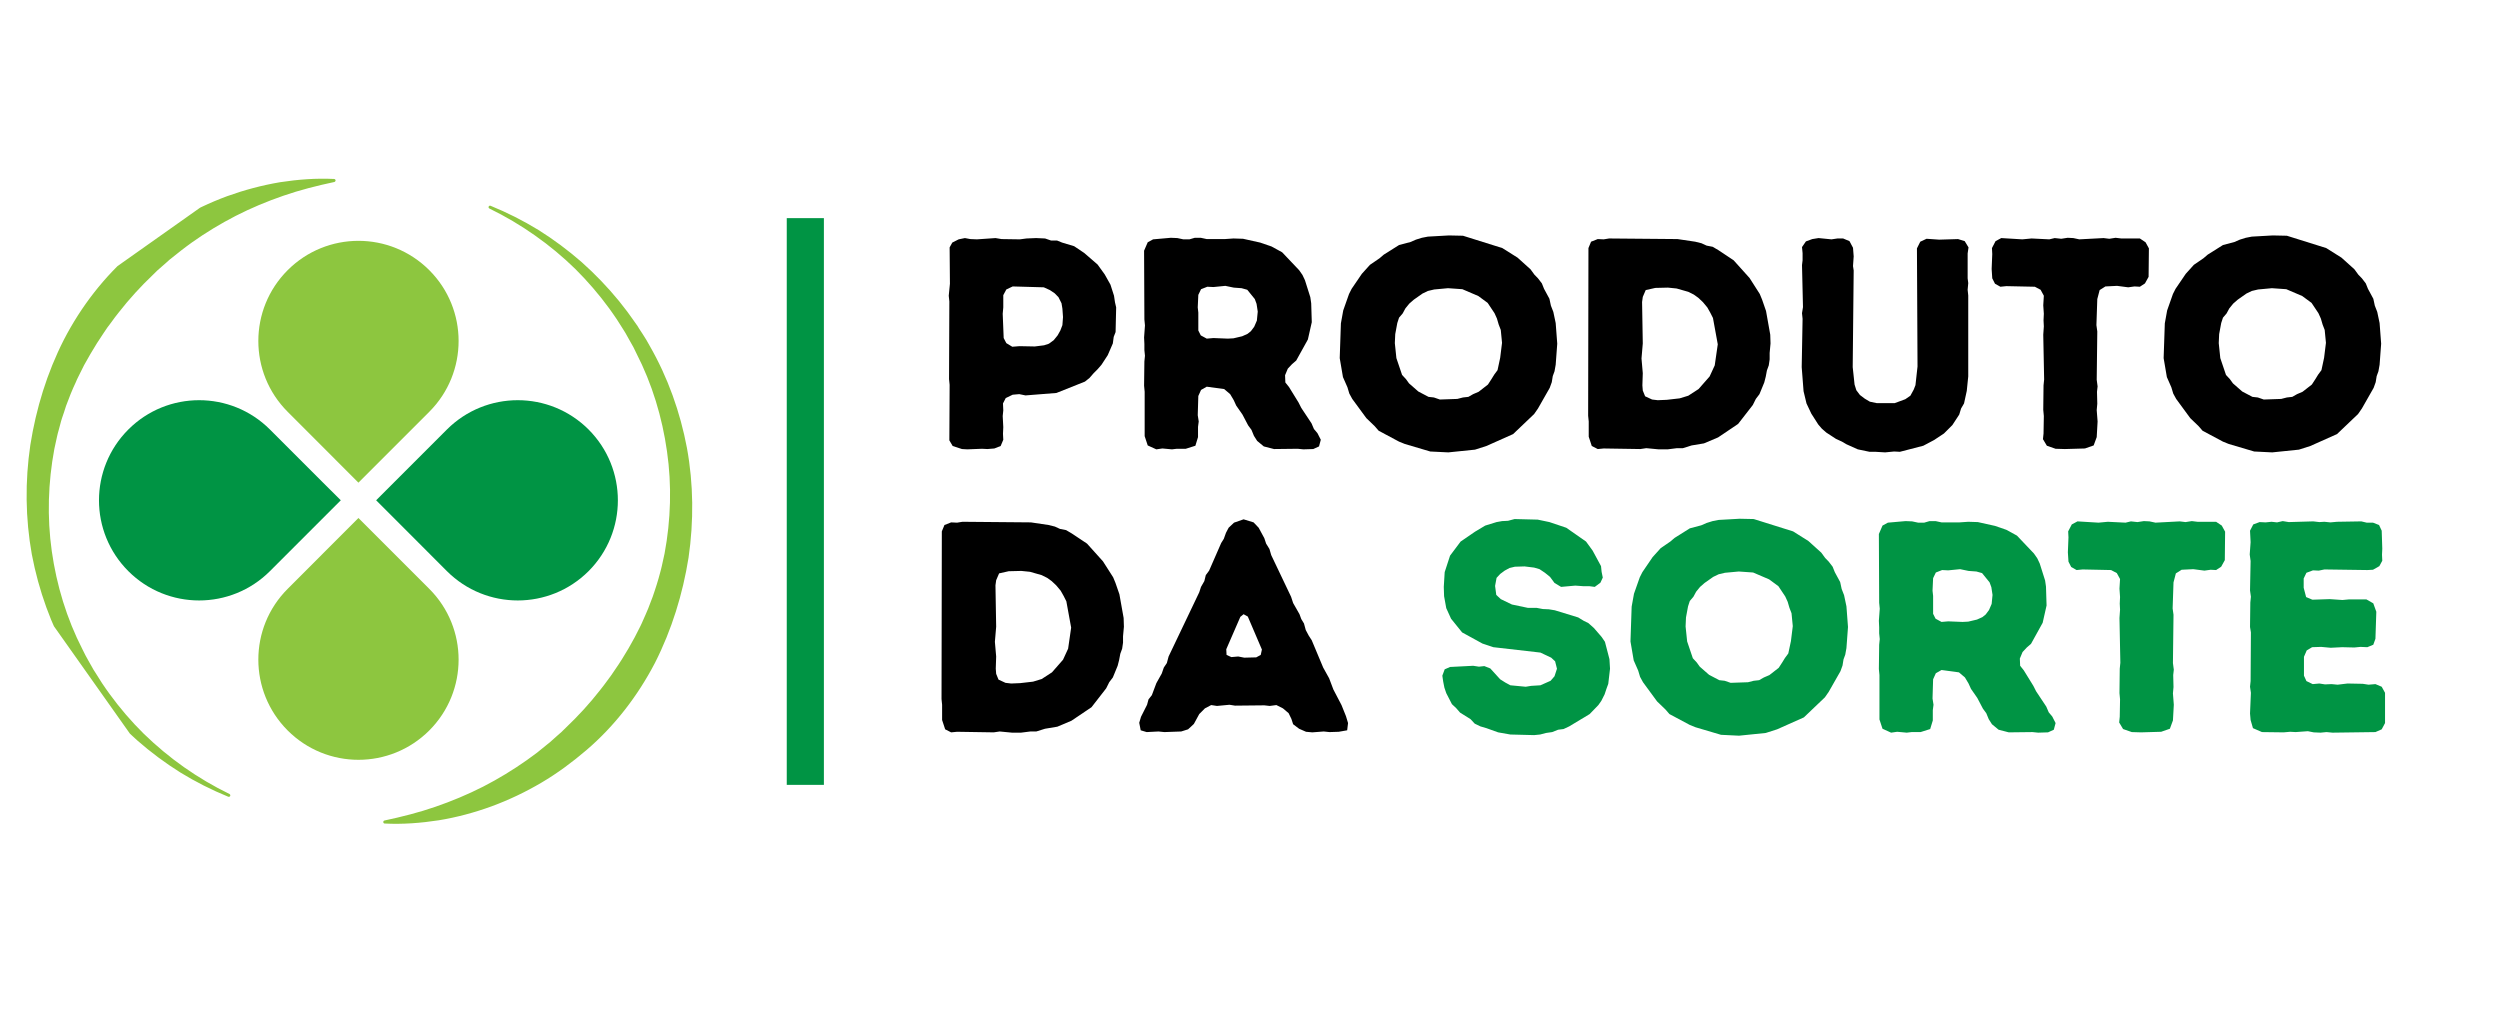 <svg xmlns="http://www.w3.org/2000/svg" xmlns:xlink="http://www.w3.org/1999/xlink" width="133" zoomAndPan="magnify" viewBox="0 0 99.75 40.5" height="54" preserveAspectRatio="xMidYMid meet" version="1.0"><defs><g/><clipPath id="ba4ed45a55"><path d="M 1 7 L 28 7 L 28 33 L 1 33 Z M 1 7 " clip-rule="nonzero"/></clipPath><clipPath id="4b340a1209"><path d="M 32.793 23.406 L 11.625 38.379 L -3.777 16.605 L 17.391 1.633 Z M 32.793 23.406 " clip-rule="nonzero"/></clipPath><clipPath id="50f39f914e"><path d="M 32.793 23.406 L 11.625 38.379 L -3.777 16.605 L 17.391 1.633 Z M 32.793 23.406 " clip-rule="nonzero"/></clipPath><clipPath id="b565881719"><path d="M 3.559 15 L 25 15 L 25 24 L 3.559 24 Z M 3.559 15 " clip-rule="nonzero"/></clipPath><clipPath id="f1988ad3a7"><path d="M 10 9.219 L 19 9.219 L 19 30.707 L 10 30.707 Z M 10 9.219 " clip-rule="nonzero"/></clipPath></defs><g clip-path="url(#ba4ed45a55)"><g clip-path="url(#4b340a1209)"><g clip-path="url(#50f39f914e)"><path fill="#8dc63f" d="M 3.336 27.121 L 3.258 27.012 L 3.184 26.895 L 3.039 26.668 L 2.895 26.438 L 2.758 26.203 C 2.039 24.945 1.543 23.555 1.27 22.121 C 1.012 20.684 0.996 19.203 1.211 17.75 C 1.441 16.301 1.875 14.875 2.551 13.551 C 3.23 12.238 4.156 11.035 5.281 10.07 C 5.844 9.59 6.441 9.148 7.074 8.773 C 7.711 8.398 8.375 8.082 9.062 7.828 C 9.754 7.578 10.461 7.391 11.176 7.27 C 11.895 7.16 12.613 7.105 13.332 7.141 C 13.363 7.141 13.391 7.172 13.391 7.203 C 13.387 7.23 13.367 7.254 13.34 7.262 C 12.645 7.41 11.965 7.582 11.309 7.809 C 10.652 8.035 10.016 8.301 9.406 8.613 C 8.797 8.926 8.211 9.281 7.66 9.672 C 7.52 9.77 7.387 9.875 7.25 9.977 L 6.852 10.293 L 6.754 10.371 L 6.66 10.457 L 6.277 10.793 L 6.098 10.969 C 5.609 11.434 5.156 11.93 4.742 12.461 C 4.633 12.59 4.539 12.727 4.438 12.863 L 4.285 13.066 L 4.145 13.273 C 3.953 13.551 3.777 13.836 3.605 14.129 L 3.355 14.57 L 3.129 15.023 C 3.09 15.098 3.055 15.176 3.023 15.254 L 2.918 15.484 C 2.848 15.637 2.789 15.797 2.727 15.957 L 2.637 16.191 L 2.559 16.434 C 2.504 16.598 2.445 16.758 2.406 16.922 L 2.34 17.168 C 2.316 17.25 2.293 17.332 2.277 17.414 L 2.168 17.914 C 1.918 19.25 1.875 20.637 2.066 21.992 C 2.258 23.348 2.66 24.684 3.293 25.914 L 3.41 26.148 L 3.535 26.375 L 3.664 26.602 L 3.727 26.715 L 3.797 26.824 L 4.074 27.262 C 4.172 27.406 4.27 27.551 4.371 27.688 C 4.781 28.25 5.234 28.781 5.73 29.27 C 6.23 29.758 6.77 30.207 7.34 30.609 C 7.914 31.012 8.52 31.371 9.156 31.68 C 9.184 31.695 9.199 31.73 9.184 31.762 C 9.168 31.789 9.137 31.801 9.105 31.789 C 8.449 31.52 7.809 31.199 7.199 30.824 C 6.594 30.445 6.016 30.016 5.477 29.543 C 4.938 29.066 4.438 28.547 3.984 27.988 C 3.867 27.848 3.762 27.703 3.648 27.562 Z M 25.555 24.977 L 25.324 25.43 L 25.078 25.871 C 24.906 26.164 24.73 26.449 24.535 26.727 L 24.395 26.934 L 24.246 27.137 C 24.145 27.273 24.047 27.41 23.941 27.539 C 23.527 28.07 23.07 28.566 22.582 29.031 L 22.402 29.207 L 22.211 29.375 L 22.023 29.543 L 21.926 29.629 L 21.828 29.707 L 21.434 30.027 C 21.297 30.125 21.16 30.23 21.023 30.328 C 20.469 30.719 19.887 31.074 19.277 31.387 C 18.664 31.699 18.027 31.965 17.371 32.191 C 16.715 32.418 16.035 32.59 15.34 32.738 C 15.312 32.746 15.293 32.77 15.293 32.797 C 15.293 32.832 15.316 32.859 15.352 32.859 C 16.066 32.895 16.789 32.84 17.504 32.73 C 18.223 32.613 18.93 32.422 19.617 32.172 C 20.305 31.918 20.969 31.602 21.605 31.227 C 22.242 30.852 22.836 30.41 23.398 29.93 C 24.527 28.965 25.449 27.762 26.133 26.449 C 26.805 25.125 27.242 23.699 27.473 22.25 C 27.684 20.797 27.672 19.316 27.41 17.879 C 27.141 16.445 26.645 15.055 25.922 13.797 L 25.789 13.562 L 25.645 13.332 L 25.496 13.105 L 25.426 12.988 L 25.348 12.879 L 25.031 12.438 C 24.922 12.297 24.812 12.152 24.699 12.012 C 24.242 11.453 23.742 10.934 23.207 10.457 C 22.664 9.984 22.09 9.555 21.484 9.176 C 20.871 8.801 20.234 8.48 19.574 8.211 C 19.547 8.199 19.512 8.211 19.5 8.238 C 19.484 8.27 19.496 8.305 19.527 8.32 C 20.16 8.629 20.77 8.988 21.34 9.391 C 21.914 9.793 22.453 10.242 22.953 10.73 C 23.445 11.219 23.902 11.75 24.312 12.312 C 24.414 12.449 24.508 12.594 24.609 12.738 L 24.887 13.176 L 24.957 13.289 L 25.02 13.402 L 25.145 13.625 L 25.273 13.852 L 25.387 14.086 C 26.02 15.316 26.422 16.652 26.613 18.008 C 26.809 19.363 26.766 20.75 26.516 22.086 L 26.406 22.586 C 26.391 22.668 26.363 22.75 26.344 22.832 L 26.277 23.078 C 26.234 23.242 26.176 23.402 26.125 23.566 L 26.043 23.809 L 25.953 24.043 C 25.891 24.203 25.836 24.363 25.762 24.516 L 25.66 24.746 C 25.625 24.824 25.594 24.902 25.555 24.977 Z M 25.555 24.977 " fill-opacity="1" fill-rule="nonzero"/></g></g></g><path stroke-linecap="butt" transform="matrix(0, 0.741, -0.741, 0, 32.872, 8.705)" fill="none" stroke-linejoin="miter" d="M -0.003 0.998 L 30.515 0.998 " stroke="#009444" stroke-width="2" stroke-opacity="1" stroke-miterlimit="4"/><g clip-path="url(#b565881719)"><path fill="#009444" d="M 15.008 19.961 L 17.832 17.137 C 19.395 15.578 21.922 15.578 23.484 17.137 C 25.043 18.699 25.043 21.227 23.484 22.789 C 21.922 24.348 19.395 24.348 17.832 22.789 L 15.715 20.668 Z M 12.891 19.258 L 10.77 17.137 C 9.211 15.578 6.68 15.578 5.121 17.137 C 3.559 18.699 3.559 21.227 5.121 22.789 C 6.68 24.348 9.211 24.348 10.77 22.789 L 13.598 19.961 Z M 12.891 19.258 " fill-opacity="1" fill-rule="nonzero"/></g><g clip-path="url(#f1988ad3a7)"><path fill="#8dc63f" d="M 14.301 19.258 L 11.477 16.43 C 9.918 14.871 9.918 12.34 11.477 10.781 C 13.039 9.219 15.566 9.219 17.129 10.781 C 18.688 12.34 18.688 14.871 17.129 16.43 Z M 11.477 23.496 C 9.918 25.055 9.918 27.582 11.477 29.145 C 13.039 30.707 15.566 30.707 17.129 29.145 C 18.688 27.582 18.688 25.055 17.129 23.496 L 14.301 20.668 Z M 11.477 23.496 " fill-opacity="1" fill-rule="nonzero"/></g><g fill="#000000" fill-opacity="1"><g transform="translate(36.992, 17.894)"><g><path d="M 1.605 0.035 L 2.191 0.012 L 2.406 0.023 L 2.684 0 L 2.934 -0.098 L 3.039 -0.348 L 3.027 -0.586 L 3.039 -0.852 L 3.016 -1.293 L 3.039 -1.52 L 3.027 -1.797 L 3.137 -2.012 L 3.414 -2.145 L 3.676 -2.168 L 3.926 -2.117 L 5.16 -2.215 L 6.297 -2.668 L 6.477 -2.812 L 6.645 -3.004 L 6.801 -3.16 L 6.957 -3.34 L 7.207 -3.723 L 7.41 -4.191 L 7.445 -4.453 L 7.52 -4.645 L 7.543 -5.629 L 7.496 -5.832 L 7.457 -6.094 L 7.316 -6.535 L 7.086 -6.945 L 6.801 -7.34 L 6.262 -7.805 L 5.867 -8.07 L 5.387 -8.215 L 5.184 -8.297 L 4.945 -8.297 L 4.707 -8.379 L 4.348 -8.395 L 3.965 -8.379 L 3.699 -8.344 L 2.969 -8.355 L 2.73 -8.395 L 1.988 -8.344 L 1.723 -8.355 L 1.508 -8.395 L 1.258 -8.344 L 1.004 -8.215 L 0.898 -8.023 L 0.91 -6.574 L 0.863 -6.094 L 0.887 -5.867 L 0.875 -2.766 L 0.898 -2.539 L 0.887 -0.324 L 1.02 -0.098 L 1.391 0.023 Z M 3.398 -4.059 L 3.16 -4.203 L 3.055 -4.406 L 3.016 -5.375 L 3.039 -5.629 L 3.039 -6.117 L 3.16 -6.344 L 3.414 -6.465 L 4.656 -6.43 L 4.898 -6.32 L 5.09 -6.191 L 5.242 -6.035 L 5.363 -5.793 L 5.398 -5.578 L 5.422 -5.242 L 5.398 -4.922 L 5.316 -4.707 L 5.207 -4.512 L 5.051 -4.32 L 4.859 -4.18 L 4.668 -4.117 L 4.297 -4.07 L 3.688 -4.082 Z M 3.398 -4.059 "/></g></g></g><g fill="#000000" fill-opacity="1"><g transform="translate(44.774, 17.894)"><g><path d="M 0.898 -0.492 L 1.02 -0.121 L 1.363 0.035 L 1.605 0 L 1.988 0.035 L 2.18 0.012 L 2.539 0.012 L 2.922 -0.109 L 3.027 -0.453 L 3.027 -0.863 L 3.055 -1.078 L 3.016 -1.328 L 3.039 -2.094 L 3.148 -2.336 L 3.375 -2.465 L 4.07 -2.371 L 4.309 -2.168 L 4.453 -1.926 L 4.551 -1.711 L 4.801 -1.352 L 5.027 -0.922 L 5.16 -0.742 L 5.258 -0.504 L 5.387 -0.301 L 5.652 -0.082 L 6.059 0.023 L 7.004 0.012 L 7.23 0.035 L 7.625 0.023 L 7.855 -0.082 L 7.926 -0.348 L 7.793 -0.609 L 7.652 -0.777 L 7.555 -1.004 L 7.148 -1.617 L 7.039 -1.832 L 6.656 -2.453 L 6.512 -2.633 L 6.5 -2.922 L 6.609 -3.184 L 6.777 -3.363 L 6.945 -3.508 L 7.41 -4.348 L 7.566 -5.039 L 7.543 -5.793 L 7.508 -6.035 L 7.293 -6.715 L 7.195 -6.922 L 7.062 -7.113 L 6.383 -7.828 L 5.961 -8.059 L 5.508 -8.215 L 4.824 -8.367 L 4.441 -8.379 L 4.094 -8.355 L 3.375 -8.355 L 3.137 -8.406 L 2.898 -8.406 L 2.684 -8.344 L 2.441 -8.344 L 2.203 -8.395 L 1.941 -8.406 L 1.234 -8.344 L 1.02 -8.227 L 0.875 -7.891 L 0.887 -5.148 L 0.91 -4.91 L 0.875 -4.43 L 0.887 -4.168 L 0.887 -3.926 L 0.91 -3.699 L 0.887 -3.473 L 0.875 -2.504 L 0.898 -2.262 Z M 3.375 -4.383 L 3.137 -4.512 L 3.039 -4.707 L 3.039 -5.422 L 3.016 -5.629 L 3.039 -6.129 L 3.148 -6.355 L 3.398 -6.453 L 3.641 -6.441 L 4.117 -6.488 L 4.453 -6.418 L 4.766 -6.395 L 4.992 -6.332 L 5.293 -5.961 L 5.363 -5.77 L 5.41 -5.461 L 5.375 -5.102 L 5.27 -4.859 L 5.137 -4.68 L 5.004 -4.574 L 4.789 -4.477 L 4.441 -4.395 L 4.215 -4.383 L 3.641 -4.406 Z M 3.375 -4.383 "/></g></g></g><g fill="#000000" fill-opacity="1"><g transform="translate(52.986, 17.894)"><g><path d="M 4.801 0.156 L 5.867 0.047 L 6.32 -0.098 L 7.387 -0.574 L 8.227 -1.375 L 8.379 -1.594 L 8.848 -2.418 L 8.93 -2.645 L 8.969 -2.887 L 9.039 -3.078 L 9.086 -3.34 L 9.148 -4.18 L 9.086 -5.004 L 8.992 -5.449 L 8.895 -5.699 L 8.836 -5.973 L 8.621 -6.371 L 8.535 -6.586 L 8.379 -6.789 L 8.238 -6.934 L 8.082 -7.148 L 7.566 -7.613 L 6.957 -7.996 L 5.387 -8.488 L 4.824 -8.5 L 3.988 -8.453 L 3.746 -8.406 L 3.508 -8.332 L 3.293 -8.238 L 2.836 -8.117 L 2.227 -7.734 L 2.059 -7.59 L 1.676 -7.328 L 1.352 -6.969 L 0.945 -6.371 L 0.84 -6.164 L 0.609 -5.508 L 0.516 -4.992 L 0.469 -3.605 L 0.598 -2.848 L 0.777 -2.441 L 0.852 -2.191 L 0.969 -1.977 L 1.531 -1.211 L 1.867 -0.887 L 2.023 -0.707 L 2.836 -0.273 L 3.066 -0.18 L 4.082 0.121 Z M 4.465 -1.953 L 4.227 -2.035 L 4.012 -2.059 L 3.605 -2.273 L 3.234 -2.598 L 3.113 -2.766 L 2.957 -2.934 L 2.73 -3.605 L 2.668 -4.203 L 2.684 -4.562 L 2.766 -5.004 L 2.836 -5.219 L 2.98 -5.387 L 3.09 -5.59 L 3.246 -5.781 L 3.426 -5.938 L 3.77 -6.18 L 3.988 -6.285 L 4.238 -6.344 L 4.789 -6.395 L 5.363 -6.355 L 6 -6.082 L 6.371 -5.809 L 6.645 -5.398 L 6.742 -5.184 L 6.812 -4.945 L 6.895 -4.73 L 6.945 -4.215 L 6.871 -3.617 L 6.766 -3.125 L 6.633 -2.945 L 6.523 -2.766 L 6.383 -2.551 L 6.012 -2.262 L 5.793 -2.168 L 5.602 -2.059 L 5.387 -2.035 L 5.16 -1.977 Z M 4.465 -1.953 "/></g></g></g><g fill="#000000" fill-opacity="1"><g transform="translate(62.492, 17.894)"><g><path d="M 3.688 0.035 L 4.047 0.035 L 4.418 -0.012 L 4.656 -0.012 L 5.004 -0.121 L 5.496 -0.203 L 6.059 -0.441 L 6.859 -0.98 L 7.445 -1.734 L 7.566 -1.977 L 7.711 -2.168 L 7.902 -2.633 L 7.961 -2.863 L 8.008 -3.113 L 8.082 -3.316 L 8.117 -3.555 L 8.117 -3.809 L 8.152 -4.191 L 8.141 -4.539 L 7.973 -5.484 L 7.816 -5.938 L 7.723 -6.164 L 7.316 -6.801 L 6.68 -7.508 L 6.07 -7.914 L 5.844 -8.047 L 5.602 -8.094 L 5.398 -8.188 L 5.148 -8.25 L 4.441 -8.355 L 1.711 -8.379 L 1.496 -8.344 L 1.258 -8.355 L 0.992 -8.25 L 0.887 -7.996 L 0.875 -1.305 L 0.898 -1.078 L 0.898 -0.469 L 1.02 -0.098 L 1.258 0.023 L 1.496 0 L 2.957 0.023 L 3.195 -0.012 Z M 3.652 -1.926 L 3.426 -1.953 L 3.148 -2.082 L 3.055 -2.312 L 3.039 -2.516 L 3.055 -3.004 L 3.004 -3.59 L 3.055 -4.191 L 3.027 -5.844 L 3.055 -6.047 L 3.172 -6.32 L 3.555 -6.406 L 4.059 -6.418 L 4.406 -6.383 L 4.871 -6.25 L 5.09 -6.141 L 5.27 -6.012 L 5.449 -5.844 L 5.629 -5.629 L 5.746 -5.422 L 5.855 -5.207 L 6.047 -4.156 L 5.926 -3.316 L 5.723 -2.875 L 5.281 -2.371 L 4.871 -2.105 L 4.527 -2 L 4.012 -1.941 Z M 3.652 -1.926 "/></g></g></g><g fill="#000000" fill-opacity="1"><g transform="translate(71.099, 17.894)"><g><path d="M 4.117 0.156 L 4.477 0.121 L 4.707 0.133 L 5.641 -0.109 L 6.07 -0.336 L 6.465 -0.598 L 6.801 -0.934 L 7.074 -1.352 L 7.148 -1.594 L 7.266 -1.797 L 7.375 -2.297 L 7.434 -2.875 L 7.434 -6.105 L 7.41 -6.332 L 7.434 -6.598 L 7.41 -6.789 L 7.41 -7.781 L 7.445 -8.023 L 7.293 -8.273 L 7.027 -8.355 L 6.273 -8.332 L 5.77 -8.367 L 5.52 -8.25 L 5.387 -7.984 L 5.41 -3.27 L 5.328 -2.527 L 5.258 -2.348 L 5.125 -2.105 L 4.922 -1.965 L 4.5 -1.809 L 3.785 -1.809 L 3.508 -1.867 L 3.305 -1.988 L 3.113 -2.133 L 2.969 -2.324 L 2.898 -2.551 L 2.824 -3.246 L 2.863 -7.102 L 2.836 -7.277 L 2.863 -7.664 L 2.836 -8.008 L 2.695 -8.273 L 2.441 -8.379 L 2.215 -8.379 L 1.977 -8.344 L 1.461 -8.395 L 1.211 -8.355 L 0.957 -8.262 L 0.801 -8.035 L 0.824 -7.793 L 0.824 -7.508 L 0.801 -7.316 L 0.84 -5.641 L 0.801 -5.398 L 0.824 -5.172 L 0.789 -3.246 L 0.863 -2.285 L 0.98 -1.797 L 1.172 -1.391 L 1.449 -0.957 L 1.594 -0.789 L 1.773 -0.633 L 2.156 -0.383 L 2.395 -0.273 L 2.574 -0.168 L 3.027 0.035 L 3.496 0.133 L 3.734 0.133 Z M 4.117 0.156 "/></g></g></g><g fill="#000000" fill-opacity="1"><g transform="translate(79.264, 17.894)"><g><path d="M 3.125 0.023 L 3.926 0 L 4.273 -0.121 L 4.395 -0.453 L 4.43 -1.078 L 4.395 -1.531 L 4.418 -1.785 L 4.406 -2.262 L 4.43 -2.477 L 4.395 -2.742 L 4.418 -4.668 L 4.383 -4.922 L 4.418 -5.961 L 4.512 -6.32 L 4.742 -6.465 L 5.207 -6.488 L 5.652 -6.43 L 5.902 -6.465 L 6.117 -6.453 L 6.32 -6.586 L 6.465 -6.848 L 6.477 -7.984 L 6.344 -8.227 L 6.117 -8.379 L 5.375 -8.379 L 5.148 -8.406 L 4.898 -8.367 L 4.668 -8.395 L 3.699 -8.344 L 3.461 -8.395 L 3.234 -8.406 L 2.98 -8.367 L 2.719 -8.395 L 2.504 -8.344 L 1.797 -8.379 L 1.426 -8.344 L 0.586 -8.395 L 0.359 -8.273 L 0.215 -7.996 L 0.227 -7.758 L 0.203 -7.16 L 0.227 -6.789 L 0.336 -6.574 L 0.551 -6.453 L 0.789 -6.477 L 1.926 -6.453 L 2.156 -6.332 L 2.285 -6.094 L 2.262 -5.711 L 2.285 -5.375 L 2.273 -5.113 L 2.285 -4.871 L 2.262 -4.539 L 2.297 -2.754 L 2.273 -2.516 L 2.262 -1.543 L 2.285 -1.293 L 2.273 -0.598 L 2.25 -0.371 L 2.406 -0.109 L 2.754 0.012 Z M 3.125 0.023 "/></g></g></g><g fill="#000000" fill-opacity="1"><g transform="translate(85.86, 17.894)"><g><path d="M 4.801 0.156 L 5.867 0.047 L 6.32 -0.098 L 7.387 -0.574 L 8.227 -1.375 L 8.379 -1.594 L 8.848 -2.418 L 8.93 -2.645 L 8.969 -2.887 L 9.039 -3.078 L 9.086 -3.34 L 9.148 -4.18 L 9.086 -5.004 L 8.992 -5.449 L 8.895 -5.699 L 8.836 -5.973 L 8.621 -6.371 L 8.535 -6.586 L 8.379 -6.789 L 8.238 -6.934 L 8.082 -7.148 L 7.566 -7.613 L 6.957 -7.996 L 5.387 -8.488 L 4.824 -8.5 L 3.988 -8.453 L 3.746 -8.406 L 3.508 -8.332 L 3.293 -8.238 L 2.836 -8.117 L 2.227 -7.734 L 2.059 -7.59 L 1.676 -7.328 L 1.352 -6.969 L 0.945 -6.371 L 0.84 -6.164 L 0.609 -5.508 L 0.516 -4.992 L 0.469 -3.605 L 0.598 -2.848 L 0.777 -2.441 L 0.852 -2.191 L 0.969 -1.977 L 1.531 -1.211 L 1.867 -0.887 L 2.023 -0.707 L 2.836 -0.273 L 3.066 -0.18 L 4.082 0.121 Z M 4.465 -1.953 L 4.227 -2.035 L 4.012 -2.059 L 3.605 -2.273 L 3.234 -2.598 L 3.113 -2.766 L 2.957 -2.934 L 2.73 -3.605 L 2.668 -4.203 L 2.684 -4.562 L 2.766 -5.004 L 2.836 -5.219 L 2.98 -5.387 L 3.09 -5.59 L 3.246 -5.781 L 3.426 -5.938 L 3.77 -6.18 L 3.988 -6.285 L 4.238 -6.344 L 4.789 -6.395 L 5.363 -6.355 L 6 -6.082 L 6.371 -5.809 L 6.645 -5.398 L 6.742 -5.184 L 6.812 -4.945 L 6.895 -4.73 L 6.945 -4.215 L 6.871 -3.617 L 6.766 -3.125 L 6.633 -2.945 L 6.523 -2.766 L 6.383 -2.551 L 6.012 -2.262 L 5.793 -2.168 L 5.602 -2.059 L 5.387 -2.035 L 5.16 -1.977 Z M 4.465 -1.953 "/></g></g></g><g fill="#000000" fill-opacity="1"><g transform="translate(36.692, 29.198)"><g><path d="M 3.688 0.035 L 4.047 0.035 L 4.418 -0.012 L 4.656 -0.012 L 5.004 -0.121 L 5.496 -0.203 L 6.059 -0.441 L 6.859 -0.98 L 7.445 -1.734 L 7.566 -1.977 L 7.711 -2.168 L 7.902 -2.633 L 7.961 -2.863 L 8.008 -3.113 L 8.082 -3.316 L 8.117 -3.555 L 8.117 -3.809 L 8.152 -4.191 L 8.141 -4.539 L 7.973 -5.484 L 7.816 -5.938 L 7.723 -6.164 L 7.316 -6.801 L 6.68 -7.508 L 6.07 -7.914 L 5.844 -8.047 L 5.602 -8.094 L 5.398 -8.188 L 5.148 -8.25 L 4.441 -8.355 L 1.711 -8.379 L 1.496 -8.344 L 1.258 -8.355 L 0.992 -8.25 L 0.887 -7.996 L 0.875 -1.305 L 0.898 -1.078 L 0.898 -0.469 L 1.02 -0.098 L 1.258 0.023 L 1.496 0 L 2.957 0.023 L 3.195 -0.012 Z M 3.652 -1.926 L 3.426 -1.953 L 3.148 -2.082 L 3.055 -2.312 L 3.039 -2.516 L 3.055 -3.004 L 3.004 -3.59 L 3.055 -4.191 L 3.027 -5.844 L 3.055 -6.047 L 3.172 -6.32 L 3.555 -6.406 L 4.059 -6.418 L 4.406 -6.383 L 4.871 -6.25 L 5.09 -6.141 L 5.27 -6.012 L 5.449 -5.844 L 5.629 -5.629 L 5.746 -5.422 L 5.855 -5.207 L 6.047 -4.156 L 5.926 -3.316 L 5.723 -2.875 L 5.281 -2.371 L 4.871 -2.105 L 4.527 -2 L 4.012 -1.941 Z M 3.652 -1.926 "/></g></g></g><g fill="#000000" fill-opacity="1"><g transform="translate(45.299, 29.198)"><g><path d="M 7.062 0.023 L 7.52 -0.012 L 7.746 0.012 L 8.117 0 L 8.453 -0.059 L 8.488 -0.348 L 8.406 -0.621 L 8.227 -1.066 L 7.902 -1.688 L 7.734 -2.133 L 7.496 -2.562 L 7.039 -3.652 L 6.922 -3.832 L 6.801 -4.059 L 6.73 -4.32 L 6.621 -4.5 L 6.551 -4.691 L 6.297 -5.137 L 6.215 -5.387 L 5.422 -7.051 L 5.352 -7.293 L 5.219 -7.508 L 5.148 -7.723 L 4.922 -8.141 L 4.719 -8.355 L 4.32 -8.477 L 3.938 -8.344 L 3.723 -8.141 L 3.617 -7.938 L 3.531 -7.699 L 3.426 -7.531 L 2.945 -6.43 L 2.812 -6.25 L 2.754 -6.012 L 2.621 -5.781 L 2.551 -5.566 L 1.328 -3.004 L 1.258 -2.742 L 1.137 -2.562 L 1.055 -2.324 L 0.84 -1.941 L 0.66 -1.461 L 0.527 -1.293 L 0.469 -1.078 L 0.227 -0.598 L 0.156 -0.359 L 0.215 -0.059 L 0.453 0.012 L 0.922 -0.012 L 1.16 0.012 L 1.832 -0.012 L 2.105 -0.098 L 2.336 -0.312 L 2.551 -0.707 L 2.777 -0.934 L 3.027 -1.066 L 3.258 -1.031 L 3.758 -1.078 L 3.977 -1.043 L 5.148 -1.055 L 5.363 -1.031 L 5.629 -1.066 L 5.891 -0.934 L 6.117 -0.742 L 6.227 -0.516 L 6.297 -0.301 L 6.535 -0.121 L 6.812 0 Z M 4.348 -2.957 L 4.105 -3.004 L 3.832 -2.98 L 3.641 -3.066 L 3.629 -3.293 L 4.191 -4.586 L 4.32 -4.691 L 4.488 -4.598 L 5.051 -3.281 L 5.004 -3.066 L 4.824 -2.969 Z M 4.348 -2.957 "/></g></g></g><g fill="#000000" fill-opacity="1"><g transform="translate(53.895, 29.198)"><g/></g></g><g fill="#009444" fill-opacity="1"><g transform="translate(57.045, 29.198)"><g><path d="M 3.219 0.109 L 4.168 0.133 L 4.406 0.109 L 4.645 0.047 L 4.887 0.012 L 5.125 -0.082 L 5.34 -0.109 L 5.566 -0.215 L 6.383 -0.707 L 6.73 -1.066 L 6.848 -1.234 L 6.98 -1.496 L 7.051 -1.711 L 7.125 -1.914 L 7.195 -2.516 L 7.172 -2.898 L 6.992 -3.59 L 6.859 -3.785 L 6.551 -4.141 L 6.332 -4.336 L 6.141 -4.43 L 5.926 -4.562 L 4.992 -4.848 L 4.754 -4.887 L 4.512 -4.898 L 4.262 -4.945 L 3.914 -4.945 L 3.281 -5.078 L 2.836 -5.293 L 2.656 -5.461 L 2.609 -5.82 L 2.668 -6.141 L 2.812 -6.297 L 2.992 -6.43 L 3.184 -6.535 L 3.398 -6.586 L 3.785 -6.598 L 4.168 -6.551 L 4.383 -6.488 L 4.598 -6.344 L 4.801 -6.18 L 4.98 -5.938 L 5.242 -5.781 L 5.809 -5.832 L 6.129 -5.809 L 6.371 -5.809 L 6.586 -5.781 L 6.812 -5.949 L 6.906 -6.152 L 6.859 -6.383 L 6.836 -6.609 L 6.5 -7.23 L 6.238 -7.59 L 5.449 -8.141 L 4.777 -8.367 L 4.309 -8.465 L 3.387 -8.488 L 3.125 -8.418 L 2.887 -8.406 L 2.668 -8.367 L 2.215 -8.227 L 1.809 -7.984 L 1.234 -7.59 L 0.812 -7.027 L 0.598 -6.371 L 0.562 -5.781 L 0.574 -5.41 L 0.66 -4.934 L 0.852 -4.512 L 1.293 -3.965 L 2.105 -3.52 L 2.539 -3.375 L 4.418 -3.16 L 4.848 -2.957 L 5.004 -2.812 L 5.078 -2.516 L 4.98 -2.215 L 4.824 -2.035 L 4.418 -1.855 L 4.047 -1.832 L 3.832 -1.797 L 3.219 -1.855 L 3.016 -1.965 L 2.812 -2.094 L 2.418 -2.527 L 2.18 -2.621 L 1.965 -2.598 L 1.734 -2.633 L 0.812 -2.586 L 0.598 -2.492 L 0.504 -2.238 L 0.539 -2 L 0.586 -1.762 L 0.66 -1.543 L 0.887 -1.102 L 1.055 -0.945 L 1.211 -0.766 L 1.629 -0.504 L 1.797 -0.324 L 2.023 -0.215 L 2.262 -0.145 L 2.73 0.023 Z M 3.219 0.109 "/></g></g></g><g fill="#009444" fill-opacity="1"><g transform="translate(64.587, 29.198)"><g><path d="M 4.801 0.156 L 5.867 0.047 L 6.32 -0.098 L 7.387 -0.574 L 8.227 -1.375 L 8.379 -1.594 L 8.848 -2.418 L 8.93 -2.645 L 8.969 -2.887 L 9.039 -3.078 L 9.086 -3.34 L 9.148 -4.18 L 9.086 -5.004 L 8.992 -5.449 L 8.895 -5.699 L 8.836 -5.973 L 8.621 -6.371 L 8.535 -6.586 L 8.379 -6.789 L 8.238 -6.934 L 8.082 -7.148 L 7.566 -7.613 L 6.957 -7.996 L 5.387 -8.488 L 4.824 -8.5 L 3.988 -8.453 L 3.746 -8.406 L 3.508 -8.332 L 3.293 -8.238 L 2.836 -8.117 L 2.227 -7.734 L 2.059 -7.59 L 1.676 -7.328 L 1.352 -6.969 L 0.945 -6.371 L 0.84 -6.164 L 0.609 -5.508 L 0.516 -4.992 L 0.469 -3.605 L 0.598 -2.848 L 0.777 -2.441 L 0.852 -2.191 L 0.969 -1.977 L 1.531 -1.211 L 1.867 -0.887 L 2.023 -0.707 L 2.836 -0.273 L 3.066 -0.18 L 4.082 0.121 Z M 4.465 -1.953 L 4.227 -2.035 L 4.012 -2.059 L 3.605 -2.273 L 3.234 -2.598 L 3.113 -2.766 L 2.957 -2.934 L 2.73 -3.605 L 2.668 -4.203 L 2.684 -4.562 L 2.766 -5.004 L 2.836 -5.219 L 2.98 -5.387 L 3.09 -5.59 L 3.246 -5.781 L 3.426 -5.938 L 3.77 -6.18 L 3.988 -6.285 L 4.238 -6.344 L 4.789 -6.395 L 5.363 -6.355 L 6 -6.082 L 6.371 -5.809 L 6.645 -5.398 L 6.742 -5.184 L 6.812 -4.945 L 6.895 -4.73 L 6.945 -4.215 L 6.871 -3.617 L 6.766 -3.125 L 6.633 -2.945 L 6.523 -2.766 L 6.383 -2.551 L 6.012 -2.262 L 5.793 -2.168 L 5.602 -2.059 L 5.387 -2.035 L 5.16 -1.977 Z M 4.465 -1.953 "/></g></g></g><g fill="#009444" fill-opacity="1"><g transform="translate(74.092, 29.198)"><g><path d="M 0.898 -0.492 L 1.02 -0.121 L 1.363 0.035 L 1.605 0 L 1.988 0.035 L 2.18 0.012 L 2.539 0.012 L 2.922 -0.109 L 3.027 -0.453 L 3.027 -0.863 L 3.055 -1.078 L 3.016 -1.328 L 3.039 -2.094 L 3.148 -2.336 L 3.375 -2.465 L 4.07 -2.371 L 4.309 -2.168 L 4.453 -1.926 L 4.551 -1.711 L 4.801 -1.352 L 5.027 -0.922 L 5.16 -0.742 L 5.258 -0.504 L 5.387 -0.301 L 5.652 -0.082 L 6.059 0.023 L 7.004 0.012 L 7.23 0.035 L 7.625 0.023 L 7.855 -0.082 L 7.926 -0.348 L 7.793 -0.609 L 7.652 -0.777 L 7.555 -1.004 L 7.148 -1.617 L 7.039 -1.832 L 6.656 -2.453 L 6.512 -2.633 L 6.5 -2.922 L 6.609 -3.184 L 6.777 -3.363 L 6.945 -3.508 L 7.41 -4.348 L 7.566 -5.039 L 7.543 -5.793 L 7.508 -6.035 L 7.293 -6.715 L 7.195 -6.922 L 7.062 -7.113 L 6.383 -7.828 L 5.961 -8.059 L 5.508 -8.215 L 4.824 -8.367 L 4.441 -8.379 L 4.094 -8.355 L 3.375 -8.355 L 3.137 -8.406 L 2.898 -8.406 L 2.684 -8.344 L 2.441 -8.344 L 2.203 -8.395 L 1.941 -8.406 L 1.234 -8.344 L 1.02 -8.227 L 0.875 -7.891 L 0.887 -5.148 L 0.91 -4.91 L 0.875 -4.43 L 0.887 -4.168 L 0.887 -3.926 L 0.91 -3.699 L 0.887 -3.473 L 0.875 -2.504 L 0.898 -2.262 Z M 3.375 -4.383 L 3.137 -4.512 L 3.039 -4.707 L 3.039 -5.422 L 3.016 -5.629 L 3.039 -6.129 L 3.148 -6.355 L 3.398 -6.453 L 3.641 -6.441 L 4.117 -6.488 L 4.453 -6.418 L 4.766 -6.395 L 4.992 -6.332 L 5.293 -5.961 L 5.363 -5.77 L 5.41 -5.461 L 5.375 -5.102 L 5.27 -4.859 L 5.137 -4.68 L 5.004 -4.574 L 4.789 -4.477 L 4.441 -4.395 L 4.215 -4.383 L 3.641 -4.406 Z M 3.375 -4.383 "/></g></g></g><g fill="#009444" fill-opacity="1"><g transform="translate(82.305, 29.198)"><g><path d="M 3.125 0.023 L 3.926 0 L 4.273 -0.121 L 4.395 -0.453 L 4.43 -1.078 L 4.395 -1.531 L 4.418 -1.785 L 4.406 -2.262 L 4.43 -2.477 L 4.395 -2.742 L 4.418 -4.668 L 4.383 -4.922 L 4.418 -5.961 L 4.512 -6.32 L 4.742 -6.465 L 5.207 -6.488 L 5.652 -6.43 L 5.902 -6.465 L 6.117 -6.453 L 6.32 -6.586 L 6.465 -6.848 L 6.477 -7.984 L 6.344 -8.227 L 6.117 -8.379 L 5.375 -8.379 L 5.148 -8.406 L 4.898 -8.367 L 4.668 -8.395 L 3.699 -8.344 L 3.461 -8.395 L 3.234 -8.406 L 2.98 -8.367 L 2.719 -8.395 L 2.504 -8.344 L 1.797 -8.379 L 1.426 -8.344 L 0.586 -8.395 L 0.359 -8.273 L 0.215 -7.996 L 0.227 -7.758 L 0.203 -7.16 L 0.227 -6.789 L 0.336 -6.574 L 0.551 -6.453 L 0.789 -6.477 L 1.926 -6.453 L 2.156 -6.332 L 2.285 -6.094 L 2.262 -5.711 L 2.285 -5.375 L 2.273 -5.113 L 2.285 -4.871 L 2.262 -4.539 L 2.297 -2.754 L 2.273 -2.516 L 2.262 -1.543 L 2.285 -1.293 L 2.273 -0.598 L 2.25 -0.371 L 2.406 -0.109 L 2.754 0.012 Z M 3.125 0.023 "/></g></g></g><g fill="#009444" fill-opacity="1"><g transform="translate(88.901, 29.198)"><g><path d="M 4.168 0.035 L 5.879 0.012 L 6.129 -0.098 L 6.262 -0.348 L 6.262 -1.555 L 6.129 -1.797 L 5.879 -1.902 L 5.602 -1.879 L 5.375 -1.914 L 4.766 -1.926 L 4.371 -1.879 L 4.129 -1.902 L 3.867 -1.891 L 3.641 -1.926 L 3.375 -1.902 L 3.125 -2.023 L 3.027 -2.238 L 3.027 -2.992 L 3.137 -3.246 L 3.352 -3.375 L 3.711 -3.387 L 4.094 -3.352 L 4.551 -3.375 L 5.039 -3.363 L 5.281 -3.387 L 5.555 -3.375 L 5.793 -3.473 L 5.879 -3.711 L 5.914 -4.789 L 5.793 -5.125 L 5.52 -5.281 L 4.812 -5.281 L 4.562 -5.258 L 4.059 -5.293 L 3.363 -5.27 L 3.113 -5.375 L 3.016 -5.746 L 3.016 -6.117 L 3.125 -6.344 L 3.387 -6.441 L 3.617 -6.43 L 3.844 -6.477 L 5.555 -6.453 L 5.781 -6.465 L 6.035 -6.609 L 6.152 -6.824 L 6.141 -7.062 L 6.152 -7.305 L 6.129 -8.023 L 6.023 -8.25 L 5.781 -8.344 L 5.531 -8.344 L 5.316 -8.395 L 4.348 -8.379 L 4.082 -8.355 L 3.844 -8.379 L 3.641 -8.367 L 3.398 -8.395 L 2.418 -8.367 L 2.18 -8.406 L 1.953 -8.355 L 1.734 -8.379 L 1.496 -8.355 L 1.258 -8.367 L 1.004 -8.273 L 0.875 -8.023 L 0.898 -7.566 L 0.863 -7.074 L 0.898 -6.812 L 0.875 -5.641 L 0.91 -5.387 L 0.887 -5.16 L 0.875 -4.18 L 0.91 -3.965 L 0.898 -2.023 L 0.875 -1.797 L 0.91 -1.555 L 0.875 -0.73 L 0.898 -0.469 L 0.992 -0.145 L 1.352 0.012 L 2.215 0.023 L 2.477 0 L 2.695 0.012 L 3.184 -0.023 L 3.414 0.023 L 3.688 0.035 L 3.926 0.012 Z M 4.168 0.035 "/></g></g></g></svg>